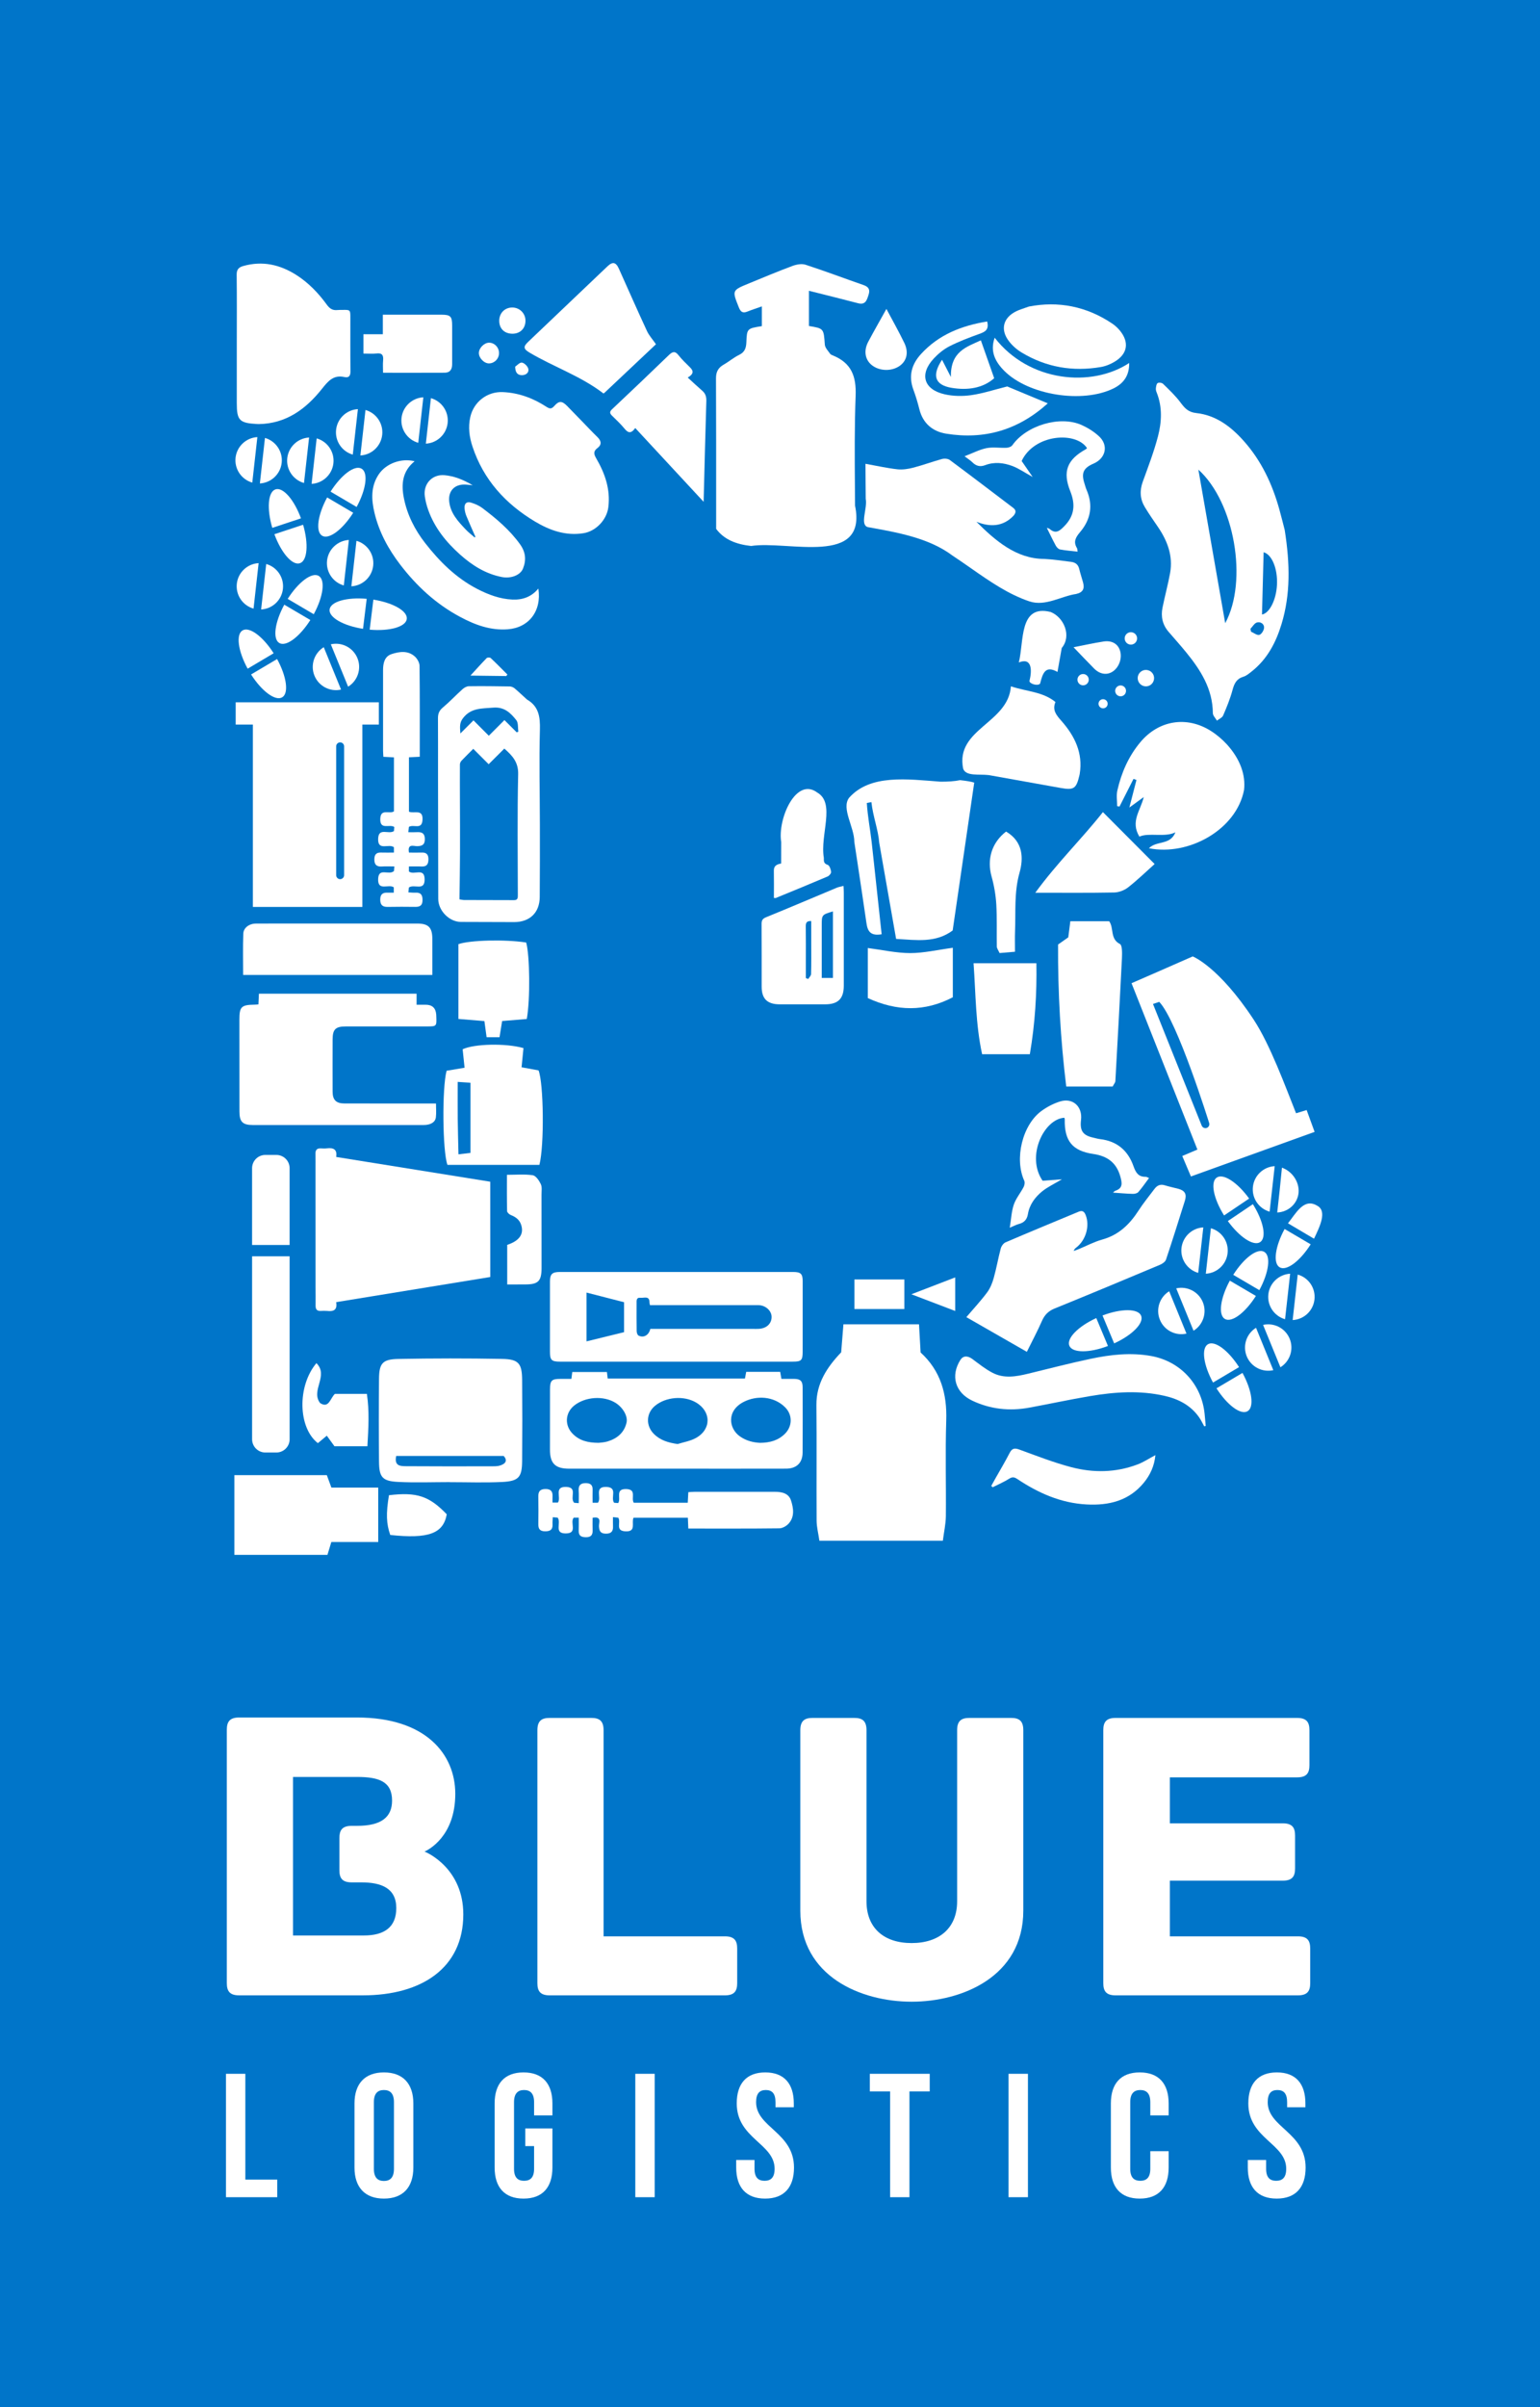 <?xml version="1.0" encoding="UTF-8" standalone="no"?>
<!-- Generator: Adobe Illustrator 16.0.3, SVG Export Plug-In . SVG Version: 6.00 Build 0)  -->

<svg
   version="1.1"
   id="Layer_1"
   x="0px"
   y="0px"
   width="160px"
   height="250px"
   viewBox="0 0 160 250"
   enable-background="new 0 0 160 250"
   xml:space="preserve"
   sodipodi:docname="logo.svgz"
   xmlns:inkscape="http://www.inkscape.org/namespaces/inkscape"
   xmlns:sodipodi="http://sodipodi.sourceforge.net/DTD/sodipodi-0.dtd"
   xmlns="http://www.w3.org/2000/svg"
   xmlns:svg="http://www.w3.org/2000/svg"><defs
   id="defs341" /><sodipodi:namedview
   id="namedview339"
   pagecolor="#ffffff"
   bordercolor="#000000"
   borderopacity="0.25"
   inkscape:showpageshadow="2"
   inkscape:pageopacity="0.0"
   inkscape:pagecheckerboard="0"
   inkscape:deskcolor="#d1d1d1" />
<rect
   y="-0.179"
   fill="#0075C9"
   width="160.053"
   height="250.179"
   id="rect2" />
<g
   id="g34">
	<g
   id="g12">
		<path
   fill="#FFFFFF"
   d="M48.135,198.826c0,5.562-4.334,8.405-10.423,8.405H24.837c-1.005,0-1.271-0.481-1.271-1.266v-26.318    c0-0.788,0.265-1.272,1.271-1.272h12.261c7.139,0,10.204,3.812,10.204,7.926c0,4.421-2.802,5.824-3.196,5.999    C44.456,192.433,48.135,194.096,48.135,198.826z M41.172,198.17c0-2.059-1.534-2.672-3.634-2.672h-1.007    c-1.009,0-1.269-0.483-1.269-1.27v-3.331c0-0.783,0.26-1.27,1.269-1.27h0.567c2.54,0,3.636-0.917,3.636-2.625    c0-1.971-1.358-2.453-3.636-2.453h-6.656v16.465h7.358C39.945,201.015,41.172,200.138,41.172,198.17z"
   id="path4" />
		<path
   fill="#FFFFFF"
   d="M76.591,202.372v3.594c0,0.784-0.264,1.266-1.27,1.266H57.103c-1.006,0-1.27-0.481-1.27-1.266V179.69    c0-1.006,0.482-1.271,1.27-1.271h4.336c0.79,0,1.27,0.266,1.27,1.271v21.413h12.612C76.327,201.104,76.591,201.583,76.591,202.372    z"
   id="path6" />
		<path
   fill="#FFFFFF"
   d="M106.317,179.69v18.744c0,6.874-6.394,9.458-11.604,9.458c-5.213,0-11.563-2.584-11.563-9.458V179.69    c0-1.006,0.483-1.271,1.271-1.271h4.336c0.787,0,1.269,0.266,1.269,1.271v17.778c0,2.758,1.796,4.333,4.687,4.333    c2.89,0,4.729-1.575,4.729-4.333V179.69c0-1.006,0.482-1.271,1.27-1.271h4.337C105.838,178.419,106.317,178.685,106.317,179.69z"
   id="path8" />
		<path
   fill="#FFFFFF"
   d="M136.125,202.372v3.594c0,0.784-0.262,1.266-1.27,1.266h-18.957c-1.006,0-1.269-0.481-1.269-1.266V179.69    c0-0.79,0.263-1.271,1.269-1.271h18.875c1.007,0,1.271,0.481,1.271,1.271v3.633c0,0.791-0.264,1.268-1.271,1.268h-13.227v4.775    h11.738c1.008,0,1.269,0.482,1.269,1.271v3.413c0,0.789-0.261,1.27-1.269,1.27h-11.738v5.783h13.309    C135.863,201.104,136.125,201.583,136.125,202.372z"
   id="path10" />
	</g>
	<g
   id="g32">
		<path
   fill="#FFFFFF"
   d="M23.477,215.38h2.013v10.984h3.315v1.831h-5.328V215.38z"
   id="path14" />
		<path
   fill="#FFFFFF"
   d="M36.831,218.455c0-2.048,1.08-3.221,3.055-3.221c1.979,0,3.059,1.173,3.059,3.221v6.662    c0,2.051-1.08,3.223-3.059,3.223c-1.976,0-3.055-1.172-3.055-3.223V218.455z M38.844,225.245c0,0.918,0.403,1.264,1.042,1.264    c0.642,0,1.044-0.346,1.044-1.264v-6.92c0-0.913-0.403-1.26-1.044-1.26c-0.638,0-1.042,0.347-1.042,1.26V225.245z"
   id="path16" />
		<path
   fill="#FFFFFF"
   d="M54.575,221.052h2.819v4.065c0,2.051-1.024,3.223-3.003,3.223c-1.976,0-3-1.172-3-3.223v-6.662    c0-2.048,1.024-3.221,3-3.221c1.979,0,3.003,1.173,3.003,3.221v1.245H55.49v-1.375c0-0.913-0.401-1.26-1.043-1.26    c-0.638,0-1.041,0.347-1.041,1.26v6.92c0,0.918,0.402,1.246,1.041,1.246c0.642,0,1.043-0.328,1.043-1.246v-2.36h-0.915V221.052z"
   id="path18" />
		<path
   fill="#FFFFFF"
   d="M66.006,215.38h2.013v12.815h-2.013V215.38z"
   id="path20" />
		<path
   fill="#FFFFFF"
   d="M79.507,215.234c1.96,0,2.966,1.173,2.966,3.221v0.401h-1.902v-0.531c0-0.913-0.369-1.26-1.007-1.26    c-0.642,0-1.008,0.347-1.008,1.26c0,2.638,3.937,3.132,3.937,6.792c0,2.051-1.025,3.223-3.003,3.223    c-1.978,0-3.002-1.172-3.002-3.223v-0.785h1.904v0.913c0,0.918,0.403,1.246,1.044,1.246c0.642,0,1.043-0.328,1.043-1.246    c0-2.635-3.935-3.13-3.935-6.79C76.543,216.407,77.547,215.234,79.507,215.234z"
   id="path22" />
		<path
   fill="#FFFFFF"
   d="M90.369,215.38h6.227v1.829h-2.107v10.986h-2.011v-10.986h-2.108V215.38z"
   id="path24" />
		<path
   fill="#FFFFFF"
   d="M104.784,215.38h2.014v12.815h-2.014V215.38z"
   id="path26" />
		<path
   fill="#FFFFFF"
   d="M121.418,223.415v1.702c0,2.051-1.025,3.223-3.004,3.223c-1.976,0-2.999-1.172-2.999-3.223v-6.662    c0-2.048,1.023-3.221,2.999-3.221c1.979,0,3.004,1.173,3.004,3.221v1.245h-1.906v-1.375c0-0.913-0.401-1.26-1.041-1.26    c-0.639,0-1.044,0.347-1.044,1.26v6.92c0,0.918,0.405,1.246,1.044,1.246c0.64,0,1.041-0.328,1.041-1.246v-1.83H121.418z"
   id="path28" />
		<path
   fill="#FFFFFF"
   d="M132.662,215.234c1.963,0,2.964,1.173,2.964,3.221v0.401h-1.899v-0.531c0-0.913-0.368-1.26-1.009-1.26    s-1.008,0.347-1.008,1.26c0,2.638,3.938,3.132,3.938,6.792c0,2.051-1.023,3.223-3.005,3.223c-1.977,0-3.002-1.172-3.002-3.223    v-0.785h1.904v0.913c0,0.918,0.403,1.246,1.044,1.246c0.639,0,1.044-0.328,1.044-1.246c0-2.635-3.937-3.13-3.937-6.79    C129.697,216.407,130.703,215.234,132.662,215.234z"
   id="path30" />
	</g>
</g>
<g
   id="g336">
	<path
   fill-rule="evenodd"
   clip-rule="evenodd"
   fill="#FFFFFF"
   d="M133.477,55.047c0.557,3.543,0.605,6.682-0.331,9.77   c-0.584,1.92-1.491,3.653-3.109,4.925c-0.264,0.207-0.541,0.446-0.852,0.54c-0.708,0.212-0.946,0.695-1.126,1.362   c-0.245,0.914-0.606,1.8-0.982,2.67c-0.099,0.227-0.424,0.355-0.643,0.531c-0.147-0.261-0.422-0.52-0.424-0.782   c-0.017-2.515-1.272-4.476-2.78-6.323c-0.588-0.725-1.22-1.417-1.82-2.123c-0.628-0.729-0.817-1.581-0.631-2.503   c0.242-1.202,0.568-2.388,0.789-3.595c0.319-1.775-0.27-3.337-1.258-4.785c-0.468-0.682-0.938-1.36-1.365-2.066   c-0.499-0.829-0.555-1.697-0.219-2.628c0.563-1.553,1.157-3.103,1.576-4.695c0.394-1.501,0.478-3.054-0.12-4.562   c-0.057-0.136-0.105-0.292-0.092-0.434c0.022-0.199,0.051-0.472,0.181-0.56c0.118-0.085,0.444-0.043,0.56,0.07   c0.636,0.62,1.287,1.232,1.812,1.937c0.443,0.588,0.796,1.013,1.653,1.104c2.035,0.221,3.594,1.402,4.929,2.903   c1.83,2.053,2.959,4.468,3.692,7.095C133.151,53.733,133.354,54.578,133.477,55.047z M124.506,48.774   c0.936,5.365,1.857,10.613,2.788,15.95C129.679,60.324,128.26,52.16,124.506,48.774z M131.117,63.824   c0.778-0.137,1.473-1.513,1.554-3.066c0.09-1.675-0.519-3.171-1.386-3.404C131.23,59.512,131.176,61.666,131.117,63.824z    M129.918,65.302c0.019,0.1,0.038,0.199,0.055,0.299c0.295,0.128,0.623,0.4,0.861,0.338c0.223-0.057,0.481-0.466,0.496-0.733   c0.026-0.426-0.383-0.659-0.74-0.557C130.324,64.724,130.14,65.077,129.918,65.302z"
   id="path36" />
	<g
   id="g42">
		<path
   fill-rule="evenodd"
   clip-rule="evenodd"
   fill="#FFFFFF"
   d="M26.85,104.315c0.017-0.381,0.034-0.715,0.051-1.113    c5.451,0,10.892,0,16.381,0c0,0.374,0,0.724,0,1.146c0.338,0,0.629,0,0.919,0c0.693-0.005,1.066,0.33,1.119,1.01    c0.004,0.066,0.009,0.129,0.009,0.19c0.04,1.045,0.04,1.054-0.985,1.054c-2.805,0.002-5.609,0-8.41,0.002    c-1.068,0-1.372,0.289-1.377,1.348c-0.009,1.809-0.004,3.614,0,5.421c0,0.865,0.363,1.23,1.237,1.23    c2.915,0.006,5.827,0.006,8.739,0.006c0.232,0,0.462,0,0.764,0c0,0.521,0.043,0.979-0.012,1.433    c-0.063,0.517-0.549,0.797-1.272,0.8c-3.465,0-6.932,0-10.398,0.002c-2.444,0-4.888,0-7.333-0.002    c-1.077,0-1.404-0.33-1.404-1.408c-0.002-3.168-0.002-6.336-0.006-9.506c-0.002-1.371,0.188-1.567,1.58-1.587    C26.558,104.342,26.662,104.33,26.85,104.315z"
   id="path38" />
		<path
   fill-rule="evenodd"
   clip-rule="evenodd"
   fill="#FFFFFF"
   d="M44.918,101.258c-6.585,0-13.097,0-19.658,0    c0-1.451-0.034-2.87,0.017-4.287c0.021-0.619,0.617-1.047,1.304-1.05c1.489-0.011,2.974-0.006,4.462-0.006    c4.101,0,8.202,0,12.304,0.003c1.16,0,1.564,0.403,1.57,1.569C44.92,98.737,44.918,99.983,44.918,101.258z"
   id="path40" />
	</g>
	<path
   fill-rule="evenodd"
   clip-rule="evenodd"
   fill="#FFFFFF"
   d="M65.821,157.628c-0.244,0.513,0.335,1.483-0.858,1.412   c-1.073-0.064-0.422-0.918-0.726-1.416c-0.111-0.01-0.289-0.033-0.552-0.061c0,0.34-0.013,0.634,0.003,0.923   c0.027,0.514-0.143,0.793-0.721,0.796c-0.572,0-0.718-0.263-0.737-0.781c-0.013-0.36,0.316-1.052-0.662-0.87   c0,0.441-0.015,0.881,0.003,1.32c0.017,0.485-0.199,0.701-0.679,0.701c-0.47,0-0.789-0.128-0.766-0.684   c0.018-0.44,0.003-0.883,0.003-1.349c-0.241,0-0.417,0-0.52,0c-0.438,0.522,0.459,1.625-0.817,1.638   c-1.274,0.014-0.454-1.076-0.849-1.638c-0.093-0.008-0.269-0.023-0.511-0.045c-0.01,0.276-0.041,0.504-0.025,0.729   c0.031,0.563-0.245,0.741-0.778,0.735c-0.533-0.004-0.708-0.248-0.698-0.747c0.014-0.956,0.014-1.913-0.002-2.87   c-0.009-0.527,0.185-0.772,0.746-0.777c0.573-0.002,0.757,0.268,0.732,0.781c-0.01,0.192-0.003,0.386-0.003,0.63   c0.219,0,0.409,0,0.56,0c0.375-0.536-0.447-1.678,0.869-1.627c1.223,0.049,0.331,1.107,0.816,1.645   c0.049,0.004,0.225,0.017,0.48,0.039c0-0.469,0.022-0.891-0.006-1.305c-0.037-0.554,0.208-0.779,0.747-0.775   c0.468,0.008,0.715,0.19,0.699,0.686c-0.013,0.441-0.001,0.885-0.001,1.351c0.252,0,0.431,0,0.556,0   c0.412-0.539-0.438-1.696,0.891-1.64c1.197,0.053,0.398,1.084,0.784,1.642c0.093,0.009,0.27,0.022,0.426,0.033   c0.338-0.485-0.362-1.499,0.853-1.454c1.098,0.04,0.462,0.938,0.768,1.421c1.833,0,3.693,0,5.608,0   c0.02-0.348,0.038-0.699,0.06-1.1c0.227-0.011,0.431-0.035,0.638-0.035c2.786,0,5.573,0,8.357,0   c0.723-0.003,1.434,0.154,1.672,0.894c0.26,0.801,0.397,1.693-0.243,2.406c-0.235,0.259-0.649,0.491-0.981,0.493   c-3.124,0.037-6.25,0.022-9.443,0.022c-0.016-0.379-0.029-0.726-0.048-1.124C69.572,157.628,67.695,157.628,65.821,157.628z"
   id="path44" />
	<g
   id="g52">
		<path
   fill-rule="evenodd"
   clip-rule="evenodd"
   fill="#FFFFFF"
   d="M60.48,43.766c0.531,0.548,1.057,1.108,1.604,1.641    c0.406,0.398,0.438,0.793-0.01,1.127c-0.459,0.341-0.372,0.65-0.128,1.07c0.912,1.569,1.49,3.225,1.257,5.083    c-0.164,1.303-1.297,2.496-2.598,2.694c-1.843,0.289-3.491-0.298-5.027-1.218c-3.061-1.834-5.351-4.342-6.488-7.784    c-0.33-0.994-0.466-2.013-0.23-3.065c0.359-1.582,1.76-2.666,3.387-2.592c1.655,0.074,3.15,0.633,4.52,1.525    c0.371,0.241,0.549,0.227,0.834-0.097c0.478-0.546,0.794-0.52,1.322,0.014C59.445,42.695,59.961,43.23,60.48,43.766z"
   id="path46" />
		<path
   fill-rule="evenodd"
   clip-rule="evenodd"
   fill="#FFFFFF"
   d="M43.075,47.905c-1.278,1.041-1.402,2.378-1.113,3.829    c0.344,1.74,1.139,3.293,2.211,4.669c1.496,1.919,3.206,3.619,5.405,4.76c1.161,0.596,2.351,1.05,3.671,1.107    c1.081,0.042,1.986-0.298,2.684-1.144c0.362,2.341-0.994,4.063-3.164,4.229c-1.795,0.142-3.417-0.455-4.972-1.29    c-2.494-1.333-4.512-3.196-6.225-5.435c-1.24-1.622-2.188-3.375-2.663-5.362c-0.333-1.389-0.401-2.776,0.463-4.036    C40.136,48.124,41.704,47.555,43.075,47.905z"
   id="path48" />
		<path
   fill-rule="evenodd"
   clip-rule="evenodd"
   fill="#FFFFFF"
   d="M49.388,55.737c-0.312-0.713-0.635-1.423-0.933-2.146    c-0.102-0.25-0.168-0.527-0.19-0.797c-0.039-0.505,0.225-0.741,0.7-0.587c0.4,0.127,0.809,0.301,1.137,0.548    c1.459,1.102,2.854,2.271,3.934,3.78c0.578,0.809,0.655,1.621,0.304,2.51c-0.272,0.687-1.241,1.066-2.189,0.886    c-1.7-0.328-3.106-1.219-4.366-2.349c-1.437-1.285-2.634-2.768-3.292-4.612c-0.163-0.455-0.286-0.935-0.355-1.412    c-0.184-1.273,0.736-2.323,2.05-2.205c1.009,0.094,1.904,0.446,2.925,1.042c-0.42-0.037-0.649-0.071-0.875-0.071    c-1.034-0.005-1.661,0.683-1.572,1.711c0.112,1.257,0.924,2.115,1.728,2.964c0.281,0.301,0.617,0.553,0.929,0.825    C49.342,55.796,49.365,55.768,49.388,55.737z"
   id="path50" />
	</g>
	<g
   id="g58">
		<path
   fill-rule="evenodd"
   clip-rule="evenodd"
   fill="#FFFFFF"
   d="M125.113,148.132c-0.181-0.325-0.336-0.665-0.552-0.964    c-0.871-1.226-2.119-1.866-3.541-2.193c-2.589-0.594-5.185-0.417-7.771,0.021c-2.107,0.357-4.191,0.807-6.293,1.196    c-2.059,0.381-4.06,0.173-5.956-0.731c-1.76-0.842-2.256-2.569-1.229-4.21c0.289-0.464,0.752-0.477,1.257-0.106    c0.674,0.501,1.341,1.038,2.079,1.423c1.2,0.632,2.475,0.4,3.725,0.097c2.157-0.52,4.308-1.088,6.483-1.543    c2.077-0.44,4.182-0.675,6.307-0.287c2.998,0.548,5.194,2.905,5.525,5.938c0.05,0.443,0.081,0.883,0.121,1.324    C125.218,148.108,125.166,148.116,125.113,148.132z"
   id="path54" />
		<path
   fill-rule="evenodd"
   clip-rule="evenodd"
   fill="#FFFFFF"
   d="M102.989,154.322c0.15-0.266,0.298-0.539,0.449-0.809    c0.49-0.863,0.997-1.719,1.454-2.604c0.242-0.479,0.497-0.55,1.008-0.364c1.788,0.654,3.57,1.349,5.409,1.835    c2.293,0.599,4.621,0.567,6.875-0.287c0.62-0.232,1.182-0.611,1.858-0.967c-0.104,1.108-0.538,2.048-1.184,2.843    c-1.543,1.893-3.639,2.406-5.978,2.278c-2.671-0.144-5.002-1.185-7.183-2.638c-0.31-0.203-0.505-0.245-0.836-0.04    c-0.547,0.344-1.146,0.601-1.728,0.894C103.088,154.418,103.036,154.37,102.989,154.322z"
   id="path56" />
	</g>
	<g
   id="g64">
		<path
   fill-rule="evenodd"
   clip-rule="evenodd"
   fill="#FFFFFF"
   d="M100.4,136.795c0.783-0.918,1.521-1.712,2.163-2.575    c0.325-0.44,0.543-0.988,0.689-1.522c0.279-0.998,0.455-2.026,0.722-3.032c0.067-0.246,0.28-0.548,0.5-0.64    c2.523-1.083,5.061-2.126,7.591-3.182c0.379-0.159,0.58-0.031,0.73,0.344c0.447,1.114,0.034,2.599-0.969,3.374    c-0.107,0.083-0.215,0.168-0.272,0.359c0.165-0.06,0.331-0.111,0.495-0.18c0.826-0.34,1.626-0.772,2.479-1.008    c1.704-0.472,2.837-1.575,3.761-3.006c0.502-0.784,1.1-1.504,1.66-2.254c0.266-0.354,0.595-0.513,1.052-0.375    c0.466,0.143,0.945,0.244,1.419,0.367c0.685,0.182,0.897,0.554,0.687,1.232c-0.644,2.042-1.282,4.088-1.962,6.119    c-0.076,0.229-0.378,0.437-0.626,0.541c-3.645,1.532-7.294,3.057-10.956,4.544c-0.644,0.261-1.028,0.654-1.304,1.277    c-0.468,1.067-1.02,2.097-1.574,3.22C104.592,139.191,102.524,138.007,100.4,136.795z"
   id="path60" />
		<path
   fill-rule="evenodd"
   clip-rule="evenodd"
   fill="#FFFFFF"
   d="M119.381,122.346c-0.392,0.522-0.728,1.018-1.114,1.459    c-0.115,0.133-0.383,0.193-0.574,0.187c-0.692-0.019-1.381-0.083-2.053-0.129c0.043-0.033,0.13-0.153,0.242-0.193    c0.801-0.271,0.699-0.806,0.521-1.46c-0.401-1.459-1.351-2.147-2.815-2.362c-2.184-0.319-3.008-1.368-2.965-3.579    c0-0.061-0.025-0.12-0.034-0.183c-2.103,0.108-4.025,3.993-2.266,6.543c0.607-0.045,1.221-0.093,2.006-0.15    c-0.804,0.48-1.482,0.792-2.048,1.249c-0.748,0.607-1.327,1.391-1.487,2.375c-0.099,0.585-0.413,0.881-0.952,1.022    c-0.24,0.063-0.467,0.187-0.932,0.381c0.15-0.912,0.179-1.693,0.42-2.396c0.221-0.646,0.691-1.203,1.014-1.818    c0.098-0.187,0.155-0.485,0.073-0.661c-1.042-2.274-0.203-5.813,1.806-7.265c0.568-0.412,1.228-0.756,1.899-0.966    c1.329-0.424,2.36,0.516,2.192,1.91c-0.139,1.138,0.198,1.615,1.307,1.851c0.23,0.052,0.453,0.121,0.684,0.147    c1.736,0.203,2.88,1.174,3.451,2.785c0.235,0.667,0.499,1.143,1.278,1.125C119.129,122.219,119.224,122.285,119.381,122.346z"
   id="path62" />
	</g>
	<g
   id="g70">
		<path
   fill-rule="evenodd"
   clip-rule="evenodd"
   fill="#FFFFFF"
   d="M89.92,48.169c1.187,0.212,2.242,0.451,3.312,0.571    c0.543,0.059,1.127-0.032,1.662-0.171c1.003-0.26,1.98-0.626,2.98-0.899c0.25-0.069,0.617-0.038,0.811,0.107    c2.201,1.634,4.381,3.301,6.568,4.957c0.331,0.247,0.318,0.485,0.073,0.801c-1.128,1.206-2.504,1.206-3.881,0.653    c1.929,1.93,4.137,3.86,7.045,3.86c0.928,0.044,1.853,0.196,2.781,0.303c0.439,0.055,0.739,0.259,0.853,0.724    c0.112,0.475,0.269,0.937,0.398,1.406c0.187,0.683-0.027,1.054-0.723,1.21c-1.532,0.217-3.189,1.32-4.843,0.767    c-2.168-0.724-4.107-2.065-6.047-3.422c-0.646-0.45-1.29-0.899-1.945-1.332c-2.482-1.863-5.791-2.413-8.822-2.964    c-0.827-0.278,0-1.929-0.197-2.938c-0.005-0.601-0.008-1.206-0.014-1.808C89.927,49.387,89.923,48.779,89.92,48.169z"
   id="path66" />
		<path
   fill-rule="evenodd"
   clip-rule="evenodd"
   fill="#FFFFFF"
   d="M111.958,57.294c-0.646-0.076-1.242-0.116-1.82-0.229    c-0.176-0.034-0.36-0.232-0.452-0.406c-0.329-0.605-0.623-1.233-0.924-1.834c0.051,0.02,0.198,0.034,0.291,0.111    c0.638,0.557,1.049,0.199,1.522-0.287c1.062-1.078,1.175-2.249,0.626-3.62c-0.824-2.049-0.336-3.292,1.6-4.365    c0.052-0.029,0.093-0.079,0.137-0.123c-1.149-1.762-5.474-1.467-6.793,1.337c0.348,0.506,0.696,1.011,1.144,1.659    c-0.824-0.453-1.435-0.884-2.11-1.139c-0.9-0.338-1.872-0.448-2.806-0.093c-0.555,0.213-0.964,0.091-1.36-0.303    c-0.179-0.177-0.396-0.31-0.799-0.616c0.861-0.329,1.552-0.696,2.283-0.844c0.667-0.133,1.386-0.005,2.081-0.038    c0.208-0.008,0.497-0.11,0.606-0.27c1.44-2.045,4.922-3.102,7.186-2.097c0.639,0.288,1.269,0.678,1.789,1.153    c1.037,0.936,0.742,2.3-0.544,2.859c-1.057,0.451-1.295,0.981-0.944,2.061c0.072,0.221,0.126,0.452,0.219,0.664    c0.698,1.604,0.435,3.079-0.67,4.383c-0.456,0.54-0.732,1.004-0.327,1.671C111.941,57.01,111.933,57.131,111.958,57.294z"
   id="path68" />
	</g>
	<g
   id="g76">
		<path
   fill-rule="evenodd"
   clip-rule="evenodd"
   fill="#FFFFFF"
   d="M105.464,80.988c-0.909-0.162-1.82-0.327-2.732-0.489    c-1.011-0.122-2.389,0.154-2.665-0.672c-0.828-4.136,4.686-4.689,4.962-8.546c1.654,0.55,3.309,0.55,4.629,1.629    c-0.357,0.851,0.104,1.375,0.628,1.97c1.373,1.558,2.247,3.327,1.892,5.498c-0.01,0.048-0.019,0.099-0.031,0.148    c-0.325,1.385-0.576,1.556-1.952,1.309C108.617,81.55,107.043,81.271,105.464,80.988z"
   id="path72" />
		<path
   fill-rule="evenodd"
   clip-rule="evenodd"
   fill="#FFFFFF"
   d="M109.868,69.784c-1.258-0.709-1.531,0.117-1.808,1.221    c-0.273,0.276-1.104,0-1.104-0.274c0.276-1.103,0.276-2.482-1.104-1.932c0.555-2.205,0-6.065,3.309-5.239    c1.38,0.553,2.204,2.483,1.149,3.74C110.167,68.115,110.02,68.939,109.868,69.784z"
   id="path74" />
	</g>
	<g
   id="g82">
		<path
   fill-rule="evenodd"
   clip-rule="evenodd"
   fill="#FFFFFF"
   d="M24.602,35.67c0-2.381,0.017-4.763-0.012-7.144    c-0.007-0.531,0.208-0.764,0.678-0.897c1.992-0.564,3.808-0.156,5.52,0.93c1.271,0.813,2.292,1.88,3.167,3.084    c0.299,0.412,0.601,0.61,1.091,0.558c0.166-0.016,0.334-0.01,0.5-0.013c0.853-0.017,0.854-0.017,0.854,0.814    c0.002,1.851-0.012,3.702,0.011,5.552c0.007,0.479-0.166,0.709-0.621,0.606c-1.157-0.26-1.715,0.439-2.354,1.241    c-1.667,2.092-3.711,3.597-6.543,3.642c-0.063,0-0.126,0-0.192-0.006c-1.831-0.1-2.1-0.379-2.1-2.177    C24.602,39.798,24.602,37.734,24.602,35.67z"
   id="path78" />
		<path
   fill-rule="evenodd"
   clip-rule="evenodd"
   fill="#FFFFFF"
   d="M39.797,38.713c0-0.482-0.032-0.886,0.007-1.28    c0.051-0.542-0.105-0.795-0.698-0.721c-0.414,0.051-0.838,0.008-1.347,0.008c0-0.378,0-0.686,0-0.997c0-0.315,0-0.626,0-1.008    c0.376,0,0.69,0,1.001,0c0.316,0,0.631,0,1.015,0c0-0.687,0-1.313,0-2.032c0.443,0,0.817,0,1.191,0c1.637,0,3.273,0,4.91,0    c0.928,0.003,1.1,0.179,1.1,1.127c0,1.34-0.003,2.68,0,4.016c0.001,0.526-0.211,0.878-0.771,0.883    C44.105,38.72,42.001,38.713,39.797,38.713z"
   id="path80" />
	</g>
	<g
   id="g88">
		<path
   fill-rule="evenodd"
   clip-rule="evenodd"
   fill="#FFFFFF"
   d="M50.938,132.626c-5.334,0.87-10.653,1.738-16.01,2.611    c0.143,0.854-0.313,0.985-0.953,0.914c-0.215-0.019-0.436-0.011-0.653,0c-0.394,0.02-0.54-0.175-0.533-0.556    c0.011-0.651-0.004-1.302-0.004-1.957c0-4.046,0-8.09-0.004-12.14c0-0.562,0.006-1.123-0.004-1.688    c-0.008-0.38,0.163-0.563,0.547-0.542c0.218,0.012,0.438,0.022,0.653-0.005c0.658-0.078,1.076,0.101,0.951,0.895    c5.346,0.858,10.652,1.71,16.007,2.571C50.935,126.007,50.938,129.28,50.938,132.626z"
   id="path84" />
		<path
   fill-rule="evenodd"
   clip-rule="evenodd"
   fill="#FFFFFF"
   d="M52.698,133.403c0-1.44,0-2.783-0.001-4.115    c1.267-0.417,1.752-1.118,1.454-2.064c-0.172-0.548-0.57-0.832-1.081-1.036c-0.162-0.063-0.38-0.262-0.385-0.404    c-0.03-1.235-0.018-2.474-0.018-3.771c0.924,0,1.817-0.083,2.676,0.042c0.33,0.048,0.667,0.551,0.843,0.921    c0.147,0.306,0.074,0.727,0.074,1.091c0.005,2.543,0.006,5.089,0.005,7.632c-0.002,1.359-0.345,1.696-1.689,1.698    C53.973,133.397,53.366,133.397,52.698,133.403z"
   id="path86" />
	</g>
	<g
   id="g94">
		<path
   fill-rule="evenodd"
   clip-rule="evenodd"
   fill="#FFFFFF"
   d="M79.152,33.871c0-0.673,0-1.306,0-2.049    c-0.52,0.185-1.012,0.341-1.486,0.532c-0.475,0.192-0.704,0.074-0.901-0.42c-0.707-1.775-0.729-1.772,1.032-2.495    c1.5-0.617,2.996-1.246,4.516-1.812c0.424-0.159,0.97-0.264,1.375-0.134c2.021,0.656,4.007,1.412,6.015,2.107    c0.536,0.184,0.72,0.465,0.537,1.018c-0.182,0.555-0.313,1.082-1.107,0.871c-1.671-0.439-3.345-0.851-5.086-1.289    c0,1.296,0,2.482,0,3.657c1.553,0.258,1.526,0.261,1.649,1.933c0.023,0.333,0.344,0.653,0.556,0.958    c0.067,0.095,0.223,0.139,0.343,0.193c1.862,0.786,2.379,2.14,2.302,4.161c-0.12,3.168-0.099,6.339-0.074,9.512    c0.003,0.637,0.009,1.269,0.013,1.906c1.308,6.355-6.964,3.598-10.8,4.183c-0.751-0.082-1.452-0.244-2.067-0.525    c-0.615-0.283-1.146-0.686-1.564-1.251c0-0.869,0-1.738,0-2.603c0-4.34,0.005-8.684-0.016-13.024    c-0.002-0.679,0.224-1.101,0.792-1.427c0.554-0.315,1.048-0.744,1.617-1.02c0.578-0.278,0.719-0.71,0.745-1.28    C77.603,34.118,77.61,34.118,79.152,33.871z"
   id="path90" />
		<path
   fill-rule="evenodd"
   clip-rule="evenodd"
   fill="#FFFFFF"
   d="M92.095,32.085c0.629,1.182,1.28,2.333,1.855,3.521    c0.474,0.974,0.267,1.841-0.444,2.37c-0.86,0.627-2.179,0.584-2.979-0.096c-0.662-0.567-0.804-1.476-0.315-2.396    C90.81,34.359,91.445,33.258,92.095,32.085z"
   id="path92" />
	</g>
	<g
   id="g106">
		<path
   fill-rule="evenodd"
   clip-rule="evenodd"
   fill="#FFFFFF"
   d="M68.153,35.753c-1.794,1.693-3.582,3.381-5.372,5.064    c-0.029,0.029-0.075,0.034-0.091,0.042c-2.357-1.809-5.176-2.752-7.688-4.247c-0.612-0.366-0.653-0.607-0.145-1.092    c2.749-2.618,5.498-5.234,8.247-7.851c0.543-0.52,0.884-0.452,1.195,0.237c0.972,2.164,1.925,4.332,2.923,6.484    C67.442,34.856,67.809,35.256,68.153,35.753z"
   id="path96" />
		<path
   fill-rule="evenodd"
   clip-rule="evenodd"
   fill="#FFFFFF"
   d="M73.104,52.117c-2.438-2.628-4.751-5.121-7.104-7.662    c-0.472,0.65-0.775,0.48-1.125,0.052c-0.385-0.472-0.839-0.891-1.277-1.323c-0.236-0.233-0.303-0.399-0.014-0.674    c1.979-1.865,3.947-3.736,5.902-5.627c0.381-0.369,0.644-0.459,1.012,0.012c0.351,0.448,0.77,0.842,1.178,1.246    c0.35,0.343,0.466,0.661-0.222,1.072c0.542,0.497,1.017,0.942,1.51,1.371c0.335,0.29,0.434,0.622,0.422,1.065    C73.281,45.066,73.198,48.486,73.104,52.117z"
   id="path98" />
		<path
   fill-rule="evenodd"
   clip-rule="evenodd"
   fill="#FFFFFF"
   d="M53.187,34.658c-0.823-0.025-1.339-0.571-1.318-1.391    c0.022-0.791,0.622-1.356,1.403-1.329c0.764,0.028,1.343,0.648,1.323,1.411C54.572,34.155,54.003,34.683,53.187,34.658z"
   id="path100" />
		<path
   fill-rule="evenodd"
   clip-rule="evenodd"
   fill="#FFFFFF"
   d="M50.813,35.591c0.556-0.002,1.034,0.488,1.034,1.073    c0,0.583-0.459,1.064-1.029,1.078c-0.502,0.017-1.063-0.547-1.065-1.071C49.749,36.153,50.299,35.594,50.813,35.591z"
   id="path102" />
		<path
   fill-rule="evenodd"
   clip-rule="evenodd"
   fill="#FFFFFF"
   d="M53.524,38.082c0.179-0.118,0.471-0.458,0.706-0.421    c0.262,0.04,0.613,0.397,0.665,0.667c0.073,0.394-0.278,0.646-0.69,0.636C53.799,38.953,53.534,38.734,53.524,38.082z"
   id="path104" />
	</g>
	<g
   id="g112">
		<path
   fill-rule="evenodd"
   clip-rule="evenodd"
   fill="#FFFFFF"
   d="M70.242,141.417c-4.018,0-8.036,0-12.053,0    c-0.884,0-1.05-0.161-1.051-1.029c-0.002-2.423-0.002-4.847,0-7.27c0.001-0.795,0.226-1.015,1.029-1.015    c8.078-0.001,16.155-0.001,24.234,0c0.796,0,0.995,0.192,0.995,0.961c0.004,2.445,0.001,4.888-0.003,7.332    c-0.002,0.889-0.136,1.021-1.037,1.021C78.317,141.417,74.278,141.417,70.242,141.417z M67.566,138.015c0.252,0,0.482,0,0.713,0    c3.336,0,6.673,0,10.007,0c0.169,0,0.34,0.007,0.509-0.003c0.808-0.026,1.354-0.507,1.371-1.208    c0.019-0.663-0.625-1.256-1.392-1.256c-3.525-0.003-7.053,0-10.58,0c-0.226,0-0.45,0-0.666,0    c-0.025-0.146-0.048-0.205-0.047-0.267c0.003-0.737-0.549-0.461-0.92-0.497c-0.471-0.051-0.422,0.293-0.422,0.592    c0,0.958-0.012,1.914,0.008,2.868c0.002,0.162,0.079,0.408,0.196,0.466C66.867,138.975,67.409,138.681,67.566,138.015z     M60.939,139.31c1.336-0.327,2.599-0.636,3.899-0.954c0-1.02,0-2.069,0-3.111c-1.297-0.333-2.563-0.66-3.899-1.001    C60.939,135.979,60.939,137.583,60.939,139.31z"
   id="path108" />
		<path
   fill-rule="evenodd"
   clip-rule="evenodd"
   fill="#FFFFFF"
   d="M59.366,143.207c0.034-0.262,0.059-0.469,0.091-0.715    c1.185,0,2.364,0,3.6,0c0.024,0.207,0.051,0.424,0.08,0.676c4.761,0,9.496,0,14.261,0c0.043-0.221,0.083-0.44,0.13-0.693    c1.168,0,2.329,0,3.53,0c0.037,0.221,0.077,0.441,0.127,0.732c0.455,0,0.893-0.007,1.335,0c0.643,0.009,0.871,0.227,0.871,0.885    c0.006,2.252,0.01,4.508-0.003,6.762c-0.005,1.072-0.631,1.677-1.728,1.677c-3.487,0.008-6.975,0.004-10.461,0.004    c-4.017,0-8.035,0-12.05,0c-1.461,0-2.011-0.54-2.011-1.988c0-2.079,0.002-4.167,0.005-6.249c0.003-0.921,0.171-1.09,1.067-1.09    C58.589,143.207,58.968,143.207,59.366,143.207z M62.192,149.848c0.19-0.028,0.581-0.035,0.94-0.146    c0.99-0.305,1.723-0.904,1.964-1.96c0.15-0.665-0.383-1.573-1.147-2.047c-1.239-0.77-3.147-0.641-4.295,0.284    c-0.956,0.775-1.01,2.084-0.138,2.945C60.208,149.616,61.062,149.842,62.192,149.848z M70.402,149.974    c0.637-0.201,1.325-0.309,1.899-0.628c1.63-0.9,1.604-2.768,0-3.695c-1.267-0.732-3.133-0.575-4.251,0.356    c-0.926,0.772-0.968,2.06-0.119,2.911C68.609,149.596,69.436,149.833,70.402,149.974z M78.964,149.849    c1.047-0.01,1.889-0.253,2.587-0.94c0.794-0.792,0.802-1.987,0.001-2.77c-1.183-1.159-2.95-1.213-4.253-0.559    c-1.839,0.918-1.594,2.775-0.43,3.595C77.551,149.656,78.278,149.813,78.964,149.849z"
   id="path110" />
	</g>
	<g
   id="g118">
		<path
   fill-rule="evenodd"
   clip-rule="evenodd"
   fill="#FFFFFF"
   d="M54.748,72.648c1.234,0.716,1.381,1.809,1.346,3.143    c-0.091,3.288-0.008,6.578-0.003,9.864c0.003,2.503,0.005,5.004-0.015,7.509c-0.012,1.62-1.033,2.602-2.659,2.602    c-1.845,0-3.69-0.006-5.535-0.017c-1.218-0.009-2.348-1.179-2.35-2.391c-0.003-4.24-0.016-8.482-0.023-12.722    c0-2.017,0.005-4.031-0.006-6.047c-0.003-0.454,0.125-0.787,0.494-1.096c0.715-0.601,1.358-1.289,2.053-1.913    c0.175-0.159,0.434-0.307,0.658-0.309c1.419-0.02,2.841-0.003,4.259,0.021c0.169,0.004,0.371,0.092,0.501,0.2    C53.907,71.865,54.32,72.262,54.748,72.648z M47.738,93.404c0.244,0.04,0.345,0.069,0.446,0.069    c1.741,0.008,3.477,0.006,5.216,0.013c0.413,0.003,0.4-0.249,0.4-0.553c-0.004-4.172-0.061-8.351,0.035-12.521    c0.029-1.26-0.6-1.933-1.438-2.665c-0.541,0.54-1.058,1.053-1.627,1.623c-0.549-0.547-1.064-1.064-1.598-1.598    c-0.442,0.443-0.84,0.826-1.218,1.228c-0.093,0.095-0.171,0.255-0.171,0.389c-0.01,1.249,0,2.498,0.001,3.747    c0.006,1.819,0.018,3.642,0.009,5.458C47.789,90.182,47.756,91.769,47.738,93.404z M53.686,76.061    c0.057-0.026,0.114-0.051,0.169-0.078c-0.064-0.402,0.007-0.913-0.213-1.191c-0.597-0.749-1.245-1.4-2.417-1.297    c-1.167,0.099-2.294,0.009-3.123,1.093c-0.373,0.483-0.319,0.908-0.27,1.587c0.536-0.533,0.933-0.932,1.363-1.359    c0.55,0.547,1.053,1.052,1.591,1.595c0.552-0.553,1.07-1.072,1.624-1.625C52.863,75.238,53.275,75.648,53.686,76.061z"
   id="path114" />
		<path
   fill-rule="evenodd"
   clip-rule="evenodd"
   fill="#FFFFFF"
   d="M52.599,70.212c-1.212-0.013-2.424-0.027-3.722-0.047    c0.577-0.628,1.117-1.234,1.686-1.817c0.072-0.074,0.341-0.079,0.418-0.005c0.593,0.555,1.161,1.138,1.737,1.713    C52.678,70.111,52.638,70.162,52.599,70.212z"
   id="path116" />
	</g>
	<g
   id="g124">
		<path
   fill-rule="evenodd"
   clip-rule="evenodd"
   fill="#FFFFFF"
   d="M87.638,92.008c0.014,0.304,0.028,0.49,0.028,0.681    c0.003,3.227,0.005,6.455,0,9.682c0,1.349-0.591,1.936-1.942,1.936c-1.571,0-3.143,0.002-4.715,0    c-1.291-0.002-1.874-0.571-1.875-1.837c-0.004-2.169,0.006-4.334-0.009-6.5c-0.002-0.361,0.083-0.55,0.452-0.701    c2.47-1.007,4.918-2.053,7.38-3.08C87.142,92.112,87.351,92.084,87.638,92.008z M86.541,94.655    c-1.166,0.35-1.166,0.35-1.166,1.471c0,1.595,0,3.188,0,4.783c0,0.221,0,0.446,0,0.655c0.448,0,0.798,0,1.166,0    C86.541,99.246,86.541,96.975,86.541,94.655z M84.283,95.658c-0.475-0.023-0.571,0.179-0.567,0.545    c0.018,1.187,0.008,2.369,0.008,3.557c0,0.607,0,1.215,0,1.819c0.083,0.031,0.166,0.062,0.249,0.097    c0.102-0.171,0.289-0.341,0.295-0.512c0.03-1.078,0.016-2.16,0.016-3.238C84.283,97.168,84.283,96.411,84.283,95.658z"
   id="path120" />
		<path
   fill-rule="evenodd"
   clip-rule="evenodd"
   fill="#FFFFFF"
   d="M80.406,93.258c0-0.97,0.013-1.903-0.005-2.837    c-0.008-0.503,0.301-0.653,0.758-0.739c0-0.744,0.006-1.483,0.006-2.22c-0.396-2.397,1.534-6.808,3.74-5.154    c1.929,1.101,0.273,4.409,0.689,6.79c0,0.315-0.04,0.584,0.399,0.724c0.187,0.057,0.325,0.463,0.356,0.727    c0.019,0.146-0.194,0.408-0.364,0.479c-1.79,0.764-3.592,1.499-5.39,2.237C80.56,93.282,80.514,93.265,80.406,93.258z"
   id="path122" />
	</g>
	<g
   id="g130">
		<path
   fill-rule="evenodd"
   clip-rule="evenodd"
   fill="#FFFFFF"
   d="M117.768,80.892c-0.485,0.957-0.971,1.916-1.455,2.873    c-0.081-0.011-0.161-0.026-0.244-0.038c0-0.547-0.1-1.116,0.021-1.637c0.417-1.837,1.161-3.538,2.378-4.997    c1.903-2.29,4.832-2.774,7.349-1.172c0.612,0.388,1.184,0.876,1.673,1.411c0.677,0.755,1.164,1.539,1.456,2.333    c0.293,0.792,0.393,1.593,0.306,2.374c-0.79,4.129-5.752,6.886-9.888,6.057c0.828-0.826,2.204-0.276,2.758-1.652    c-1.104,0.551-2.758,0-3.743,0.447c-0.479-0.792-0.45-1.464-0.26-2.12c0.193-0.652,0.546-1.288,0.71-1.989    c-0.523,0.377-0.871,0.633-1.493,1.086c0.295-1.146,0.515-2.003,0.737-2.86C117.967,80.971,117.867,80.931,117.768,80.892z"
   id="path126" />
		<path
   fill-rule="evenodd"
   clip-rule="evenodd"
   fill="#FFFFFF"
   d="M119.961,89.736c-0.864,0.773-1.771,1.65-2.754,2.424    c-0.39,0.305-0.955,0.52-1.445,0.532c-2.595,0.05-5.189,0.025-8.199,0.025c2.291-3.136,4.849-5.614,7.026-8.374    C116.377,86.138,118.084,87.852,119.961,89.736z"
   id="path128" />
	</g>
	<g
   id="g136">
		<path
   fill-rule="evenodd"
   clip-rule="evenodd"
   fill="#FFFFFF"
   d="M90.059,83.396c0.084,1.394,0.356,2.772,0.499,4.029    c0.088,0.802,0.175,1.598,0.262,2.399c0.261,2.399,0.52,4.8,0.779,7.207c-1.175,0.202-1.458-0.338-1.576-1.146    c-0.306-2.112-0.623-4.225-0.941-6.333c-0.107-0.701-0.216-1.406-0.321-2.107c0.003-1.555-1.376-3.482-0.546-4.587    c2.201-2.481,6.063-1.93,9.508-1.674c0.747,0.002,1.438-0.038,2.028-0.159c0.649,0.07,1.163,0.153,1.468,0.255    c-0.741,5.07-1.485,10.185-2.241,15.358c-1.778,1.317-3.752,0.992-5.876,0.875c-0.472-2.685-0.94-5.354-1.409-8.013    c-0.114-0.664-0.23-1.328-0.348-1.993c-0.099-1.34-0.652-2.718-0.809-4.203C90.377,83.335,90.218,83.366,90.059,83.396z"
   id="path132" />
		<path
   fill-rule="evenodd"
   clip-rule="evenodd"
   fill="#FFFFFF"
   d="M98.994,98.434c0,1.763,0,3.383,0,5.141    c-2.922,1.516-5.799,1.473-8.833,0.083c0-1.754,0-3.426,0-5.2c1.51,0.196,2.959,0.525,4.409,0.527    C95.977,98.984,97.38,98.652,98.994,98.434z"
   id="path134" />
	</g>
	<g
   id="g142">
		<path
   fill-rule="evenodd"
   clip-rule="evenodd"
   fill="#FFFFFF"
   d="M39.297,154.498c0,1.99,0,3.713,0,5.653c-1.662,0-3.26,0-4.873,0    c-0.17,0.555-0.28,0.922-0.405,1.335c-3.218,0-6.393,0-9.668,0c0-2.796,0-5.493,0-8.283c3.245,0,6.373,0,9.604,0    c0.136,0.367,0.287,0.776,0.477,1.295C35.999,154.498,37.557,154.498,39.297,154.498z"
   id="path138" />
		<path
   fill-rule="evenodd"
   clip-rule="evenodd"
   fill="#FFFFFF"
   d="M40.411,155.289c2.897-0.347,4.181,0.086,6.005,1.98    c-0.356,2.006-1.903,2.57-5.87,2.149C40.136,158.247,40.097,157.206,40.411,155.289z"
   id="path140" />
	</g>
	<path
   fill-rule="evenodd"
   clip-rule="evenodd"
   fill="#FFFFFF"
   d="M115.599,112.846c-1.551,0-3.066,0-4.82,0   c-0.599-4.89-0.874-9.763-0.85-14.75c0.319-0.22,0.623-0.437,1.061-0.746c0.057-0.432,0.127-1.001,0.214-1.673   c1.377,0,2.682,0,4.033,0c0.515,0.693,0.068,1.832,1.114,2.362c0.264,0.133,0.234,0.997,0.213,1.519   c-0.21,4.25-0.448,8.496-0.683,12.743C115.877,112.417,115.768,112.53,115.599,112.846z"
   id="path144" />
	<g
   id="g150">
		<path
   fill-rule="evenodd"
   clip-rule="evenodd"
   fill="#FFFFFF"
   d="M106.997,109.485c-1.771,0-3.339,0-4.96,0    c-0.682-3.144-0.657-6.227-0.888-9.445c2.298,0,4.316,0,6.528,0C107.729,103.2,107.544,106.271,106.997,109.485z"
   id="path146" />
		<path
   fill-rule="evenodd"
   clip-rule="evenodd"
   fill="#FFFFFF"
   d="M104.526,86.364c1.805,1.057,1.813,2.805,1.401,4.267    c-0.577,2.049-0.388,4.07-0.469,6.108c-0.026,0.656-0.006,1.312-0.006,2.106c-0.651,0.056-1.131,0.097-1.601,0.136    c-0.141-0.312-0.279-0.485-0.286-0.665c-0.024-1.461,0.03-2.929-0.054-4.388c-0.058-0.967-0.227-1.95-0.488-2.886    C102.53,89.279,103.003,87.545,104.526,86.364z"
   id="path148" />
	</g>
	<g
   id="g160">
		<path
   fill-rule="evenodd"
   clip-rule="evenodd"
   fill="#FFFFFF"
   d="M106.901,31.837c3.028-0.588,5.975-0.038,8.668,1.778    c0.285,0.193,0.55,0.437,0.772,0.704c1.001,1.215,0.821,2.425-0.518,3.237c-0.438,0.267-0.949,0.476-1.452,0.562    c-2.916,0.5-5.676,0.031-8.222-1.505c-0.488-0.292-0.949-0.694-1.302-1.147c-0.958-1.218-0.638-2.477,0.758-3.15    C105.969,32.14,106.368,32.032,106.901,31.837z"
   id="path152" />
		<path
   fill-rule="evenodd"
   clip-rule="evenodd"
   fill="#FFFFFF"
   d="M102.563,33.388c0.229,0.904-0.271,1.096-0.866,1.31    c-1.036,0.374-2.075,0.767-3.053,1.266c-0.607,0.312-1.173,0.778-1.639,1.28c-1.506,1.63-1.033,3.216,1.147,3.709    c0.884,0.199,1.859,0.214,2.76,0.085c1.198-0.17,2.363-0.558,3.735-0.902c1.227,0.509,2.657,1.104,4.214,1.755    c-3.084,2.781-6.592,3.792-10.559,3.15c-1.412-0.228-2.425-1.076-2.788-2.555c-0.17-0.679-0.371-1.353-0.615-2.01    c-0.522-1.413-0.2-2.625,0.789-3.707C97.54,34.743,99.914,33.82,102.563,33.388z"
   id="path154" />
		<path
   fill-rule="evenodd"
   clip-rule="evenodd"
   fill="#FFFFFF"
   d="M103.344,35.075c3.563,4.612,10.071,5.197,13.973,2.627    c0.02,1.296-0.569,2.118-1.634,2.641c-3.228,1.582-8.799,0.702-11.322-1.807C103.406,37.587,102.836,36.498,103.344,35.075z"
   id="path156" />
		<path
   fill-rule="evenodd"
   clip-rule="evenodd"
   fill="#FFFFFF"
   d="M103.293,39.281c-1.192,1.05-2.777,1.274-4.425,0.999    c-1.745-0.293-2.072-1.286-0.994-2.915c0.239,0.469,0.458,0.894,0.919,1.788c-0.053-2.665,1.64-3.121,3.115-3.806    C102.394,36.715,102.82,37.93,103.293,39.281z"
   id="path158" />
	</g>
	<g
   id="g168">
		<path
   fill-rule="evenodd"
   clip-rule="evenodd"
   fill="#FFFFFF"
   d="M95.647,140.464c2.08,1.9,2.757,4.3,2.664,7.071    c-0.108,3.314-0.008,6.63-0.04,9.943c-0.011,0.807-0.195,1.613-0.313,2.54c-4.352,0-8.475,0-12.826,0    c-0.11-0.761-0.282-1.413-0.289-2.068c-0.023-4.009,0.019-8.018-0.021-12.022c-0.02-2.263,1.111-3.942,2.573-5.481    c0.076-0.938,0.147-1.847,0.233-2.905c2.575,0,5.079,0,7.854,0C95.531,138.412,95.583,139.3,95.647,140.464z"
   id="path162" />
		<path
   fill-rule="evenodd"
   clip-rule="evenodd"
   fill="#FFFFFF"
   d="M94.69,134.419c1.701-0.657,3.066-1.182,4.551-1.752    c0,1.169,0,2.242,0,3.488C97.775,135.596,96.387,135.063,94.69,134.419z"
   id="path164" />
		<path
   fill-rule="evenodd"
   clip-rule="evenodd"
   fill="#FFFFFF"
   d="M88.77,135.953c0-1.156,0-2.049,0-3.072c1.86,0,3.587,0,5.189,0    c0,1.039,0,1.978,0,3.072C92.371,135.953,90.652,135.953,88.77,135.953z"
   id="path166" />
	</g>
	<g
   id="g174">
		<path
   fill-rule="evenodd"
   clip-rule="evenodd"
   fill="#FFFFFF"
   d="M46.74,153.928c-1.799,0-3.603,0.071-5.397-0.021    c-1.62-0.083-1.953-0.492-1.966-2.108c-0.026-2.865-0.027-5.733,0-8.599c0.016-1.609,0.364-2.032,2.001-2.064    c3.594-0.067,7.19-0.072,10.781-0.004c1.731,0.03,2.074,0.47,2.088,2.193c0.023,2.804,0.023,5.605,0,8.403    c-0.014,1.706-0.356,2.105-2.111,2.188c-1.794,0.085-3.596,0.019-5.395,0.019C46.74,153.934,46.74,153.931,46.74,153.928z     M41.163,151.211c-0.229,1.073,0.471,1.062,1.059,1.065c3,0.019,5.998,0.017,9,0.008c0.263,0,0.543-0.008,0.788-0.098    c0.557-0.192,0.72-0.534,0.321-0.976C48.557,151.211,44.849,151.211,41.163,151.211z"
   id="path170" />
		<path
   fill-rule="evenodd"
   clip-rule="evenodd"
   fill="#FFFFFF"
   d="M34.75,150.205c-0.229-0.313-0.487-0.668-0.797-1.098    c-0.362,0.304-0.645,0.539-0.926,0.774c-2.057-1.586-2.168-5.907-0.154-8.31c1.313,1.307-0.62,2.822,0.382,4.145    c0.927,0.597,1.044-0.497,1.544-0.954c1.032,0,2.086,0,3.318,0c0.272,1.796,0.163,3.55,0.055,5.442    C37.064,150.205,36.024,150.205,34.75,150.205z"
   id="path172" />
	</g>
	<g
   id="g180">
		<path
   fill-rule="evenodd"
   clip-rule="evenodd"
   fill="#FFFFFF"
   d="M56.041,120.981c-3.244,0-6.417,0-9.553,0    c-0.514-1.395-0.571-8.007-0.088-9.776c0.542-0.088,1.125-0.188,1.867-0.313c-0.068-0.663-0.136-1.293-0.2-1.916    c1.177-0.567,4.458-0.653,6.32-0.125c-0.06,0.611-0.124,1.246-0.198,1.993c0.627,0.115,1.204,0.225,1.762,0.324    C56.479,112.454,56.567,118.948,56.041,120.981z M47.554,112.363c0,1.45-0.01,2.662,0.003,3.877    c0.014,1.191,0.048,2.382,0.076,3.645c0.562-0.068,0.895-0.108,1.247-0.149c0-2.482,0-4.83,0-7.281    C48.461,112.424,48.128,112.402,47.554,112.363z"
   id="path176" />
		<path
   fill-rule="evenodd"
   clip-rule="evenodd"
   fill="#FFFFFF"
   d="M51.897,107.725c-0.525,0-0.88,0-1.34,0    c-0.08-0.574-0.15-1.093-0.23-1.678c-0.923-0.074-1.757-0.145-2.699-0.222c0-2.65,0-5.205,0-7.769    c1.207-0.42,4.836-0.508,7.04-0.17c0.378,1.313,0.432,5.956,0.061,7.944c-0.79,0.066-1.621,0.134-2.559,0.211    C52.083,106.578,51.997,107.1,51.897,107.725z"
   id="path178" />
	</g>
	<g
   id="g186">
		<path
   fill-rule="evenodd"
   clip-rule="evenodd"
   fill="#FFFFFF"
   d="M28.431,67.846c-1.112-1.743-2.521-2.796-3.231-2.373    c-0.71,0.42-0.465,2.16,0.53,3.975L28.431,67.846z"
   id="path182" />
		<path
   fill-rule="evenodd"
   clip-rule="evenodd"
   fill="#FFFFFF"
   d="M26.085,70.048c1.112,1.743,2.522,2.793,3.233,2.373    c0.708-0.42,0.464-2.16-0.53-3.975L26.085,70.048z"
   id="path184" />
	</g>
	<g
   id="g192">
		<path
   fill-rule="evenodd"
   clip-rule="evenodd"
   fill="#FFFFFF"
   d="M32.597,63.792c0.988-1.816,1.227-3.559,0.516-3.98    c-0.712-0.417-2.117,0.643-3.223,2.387L32.597,63.792z"
   id="path188" />
		<path
   fill-rule="evenodd"
   clip-rule="evenodd"
   fill="#FFFFFF"
   d="M29.535,62.801c-0.987,1.82-1.226,3.563-0.517,3.98    c0.711,0.418,2.115-0.642,3.225-2.387L29.535,62.801z"
   id="path190" />
	</g>
	<g
   id="g198">
		<path
   fill-rule="evenodd"
   clip-rule="evenodd"
   fill="#FFFFFF"
   d="M37.052,52.653c0.987-1.815,1.228-3.56,0.516-3.976    c-0.712-0.42-2.117,0.636-3.225,2.384L37.052,52.653z"
   id="path194" />
		<path
   fill-rule="evenodd"
   clip-rule="evenodd"
   fill="#FFFFFF"
   d="M33.989,51.663c-0.988,1.816-1.226,3.56-0.517,3.98    c0.711,0.417,2.118-0.641,3.225-2.387L33.989,51.663z"
   id="path196" />
	</g>
	<g
   id="g204">
		<path
   fill-rule="evenodd"
   clip-rule="evenodd"
   fill="#FFFFFF"
   d="M38.409,65.395c2.06,0.182,3.755-0.292,3.854-1.111    c0.101-0.818-1.427-1.687-3.471-2.008L38.409,65.395z"
   id="path200" />
		<path
   fill-rule="evenodd"
   clip-rule="evenodd"
   fill="#FFFFFF"
   d="M38.098,62.191c-2.06-0.184-3.754,0.29-3.854,1.11    c-0.101,0.817,1.428,1.689,3.473,2.007L38.098,62.191z"
   id="path202" />
	</g>
	<g
   id="g210">
		<path
   fill-rule="evenodd"
   clip-rule="evenodd"
   fill="#FFFFFF"
   d="M31.27,53.834c-0.712-1.94-1.864-3.269-2.648-3.008    c-0.784,0.255-0.918,2.012-0.333,3.996L31.27,53.834z"
   id="path206" />
		<path
   fill-rule="evenodd"
   clip-rule="evenodd"
   fill="#FFFFFF"
   d="M28.508,55.483c0.714,1.943,1.865,3.273,2.648,3.012    c0.784-0.258,0.917-2.012,0.334-3.997L28.508,55.483z"
   id="path208" />
	</g>
	<g
   id="g216">
		<path
   fill-rule="evenodd"
   clip-rule="evenodd"
   fill="#FFFFFF"
   d="M36.168,71.316c0.987-0.606,1.418-1.855,0.967-2.96    c-0.453-1.109-1.636-1.697-2.764-1.439L36.168,71.316z"
   id="path212" />
		<path
   fill-rule="evenodd"
   clip-rule="evenodd"
   fill="#FFFFFF"
   d="M33.637,67.216c-0.985,0.607-1.416,1.854-0.965,2.962    c0.455,1.107,1.637,1.696,2.763,1.44L33.637,67.216z"
   id="path214" />
	</g>
	<g
   id="g222">
		<path
   fill-rule="evenodd"
   clip-rule="evenodd"
   fill="#FFFFFF"
   d="M27.13,63.298c1.157-0.062,2.131-0.951,2.264-2.137    c0.133-1.19-0.622-2.273-1.735-2.586L27.13,63.298z"
   id="path218" />
		<path
   fill-rule="evenodd"
   clip-rule="evenodd"
   fill="#FFFFFF"
   d="M26.87,58.487c-1.155,0.059-2.132,0.949-2.265,2.135    c-0.131,1.189,0.623,2.273,1.738,2.588L26.87,58.487z"
   id="path220" />
	</g>
	<g
   id="g228">
		<path
   fill-rule="evenodd"
   clip-rule="evenodd"
   fill="#FFFFFF"
   d="M37.443,47.303c1.158-0.062,2.132-0.951,2.266-2.137    c0.133-1.189-0.624-2.272-1.736-2.586L37.443,47.303z"
   id="path224" />
		<path
   fill-rule="evenodd"
   clip-rule="evenodd"
   fill="#FFFFFF"
   d="M37.184,42.492c-1.155,0.06-2.133,0.951-2.265,2.141    c-0.131,1.187,0.623,2.268,1.734,2.583L37.184,42.492z"
   id="path226" />
	</g>
	<g
   id="g234">
		<path
   fill-rule="evenodd"
   clip-rule="evenodd"
   fill="#FFFFFF"
   d="M44.244,46.077c1.155-0.063,2.131-0.952,2.264-2.14    c0.132-1.187-0.623-2.271-1.738-2.587L44.244,46.077z"
   id="path230" />
		<path
   fill-rule="evenodd"
   clip-rule="evenodd"
   fill="#FFFFFF"
   d="M43.983,41.263c-1.157,0.062-2.132,0.951-2.266,2.139    c-0.133,1.19,0.622,2.272,1.738,2.587L43.983,41.263z"
   id="path232" />
	</g>
	<g
   id="g240">
		<path
   fill-rule="evenodd"
   clip-rule="evenodd"
   fill="#FFFFFF"
   d="M32.373,50.253c1.156-0.063,2.132-0.952,2.267-2.138    c0.131-1.189-0.625-2.271-1.739-2.585L32.373,50.253z"
   id="path236" />
		<path
   fill-rule="evenodd"
   clip-rule="evenodd"
   fill="#FFFFFF"
   d="M32.113,45.44c-1.155,0.06-2.133,0.949-2.267,2.14    c-0.131,1.187,0.625,2.269,1.738,2.584L32.113,45.44z"
   id="path238" />
	</g>
	<g
   id="g246">
		<path
   fill-rule="evenodd"
   clip-rule="evenodd"
   fill="#FFFFFF"
   d="M27,50.21c1.155-0.063,2.132-0.951,2.266-2.141    c0.133-1.186-0.626-2.271-1.738-2.586L27,50.21z"
   id="path242" />
		<path
   fill-rule="evenodd"
   clip-rule="evenodd"
   fill="#FFFFFF"
   d="M26.739,45.396c-1.154,0.063-2.13,0.951-2.265,2.137    c-0.131,1.193,0.625,2.274,1.737,2.589L26.739,45.396z"
   id="path244" />
	</g>
	<g
   id="g252">
		<path
   fill-rule="evenodd"
   clip-rule="evenodd"
   fill="#FFFFFF"
   d="M36.505,60.892c1.156-0.061,2.133-0.949,2.267-2.138    c0.132-1.189-0.624-2.271-1.737-2.586L36.505,60.892z"
   id="path248" />
		<path
   fill-rule="evenodd"
   clip-rule="evenodd"
   fill="#FFFFFF"
   d="M36.246,56.08c-1.156,0.063-2.132,0.952-2.266,2.137    c-0.13,1.19,0.625,2.274,1.74,2.586L36.246,56.08z"
   id="path250" />
	</g>
	<path
   fill-rule="evenodd"
   clip-rule="evenodd"
   fill="#FFFFFF"
   d="M37.649,72.94H26.273h-1.787v2.311h1.787v18.941h11.376V75.251   h1.71V72.94H37.649z M35.752,90.895c0,0.224-0.185,0.412-0.414,0.412c-0.226,0-0.411-0.188-0.411-0.412V77.513   c0-0.228,0.185-0.412,0.411-0.412c0.229,0,0.414,0.184,0.414,0.412V90.895z"
   id="path254" />
	<path
   fill-rule="evenodd"
   clip-rule="evenodd"
   fill="#FFFFFF"
   d="M136.582,117.554l-0.827-2.267l-1.1,0.333   c-1.103-2.756-2.688-7.117-4.399-9.719c-3.646-5.54-6.339-6.569-6.339-6.569c-2.484,1.104-4.432,1.934-6.355,2.782l6.844,17.276   l-1.574,0.668l0.9,2.126L136.582,117.554z M119.791,104.27l0.648-0.22c1.876,1.943,5.175,12.541,5.175,12.541   c0.09,0.209-0.01,0.453-0.216,0.543c-0.21,0.086-0.452-0.011-0.543-0.221L119.791,104.27z"
   id="path256" />
	<path
   fill-rule="evenodd"
   clip-rule="evenodd"
   fill="#FFFFFF"
   d="M26.192,130.476v19c0,0.758,0.615,1.378,1.376,1.378h1.144   c0.762,0,1.379-0.62,1.379-1.378v-19H26.192z"
   id="path258" />
	<path
   fill-rule="evenodd"
   clip-rule="evenodd"
   fill="#FFFFFF"
   d="M30.09,129.3v-7.973c0-0.762-0.617-1.379-1.379-1.379h-1.144   c-0.761,0-1.376,0.617-1.376,1.379v7.973H30.09z"
   id="path260" />
	<path
   fill-rule="evenodd"
   clip-rule="evenodd"
   fill="#FFFFFF"
   d="M42.488,84.296c0.508,0.244,1.482-0.338,1.409,0.856   c-0.063,1.073-0.914,0.423-1.412,0.724c-0.013,0.113-0.034,0.289-0.063,0.554c0.342,0,0.634,0.014,0.925-0.004   c0.514-0.025,0.792,0.143,0.792,0.722c0.003,0.57-0.26,0.718-0.782,0.734c-0.358,0.015-1.048-0.318-0.865,0.664   c0.44,0,0.881,0.014,1.318-0.002c0.485-0.02,0.702,0.197,0.702,0.678c0,0.469-0.128,0.79-0.685,0.771   c-0.439-0.021-0.882-0.006-1.345-0.006c0,0.238,0,0.418,0,0.519c0.519,0.438,1.623-0.459,1.635,0.815   c0.014,1.274-1.076,0.457-1.637,0.853c-0.008,0.092-0.024,0.271-0.046,0.506c0.276,0.014,0.506,0.043,0.729,0.029   c0.562-0.031,0.742,0.244,0.735,0.774c-0.001,0.534-0.248,0.709-0.746,0.702c-0.957-0.014-1.913-0.014-2.87,0.003   C39.754,94.196,39.51,94,39.505,93.44c-0.004-0.573,0.267-0.757,0.782-0.731c0.191,0.008,0.382,0,0.626,0c0-0.217,0-0.406,0-0.557   c-0.535-0.374-1.677,0.448-1.625-0.869c0.049-1.223,1.107-0.335,1.643-0.818c0.005-0.048,0.019-0.224,0.04-0.479   c-0.467,0-0.89-0.023-1.308,0.006c-0.551,0.034-0.775-0.208-0.77-0.748c0.006-0.471,0.188-0.718,0.685-0.701   c0.439,0.015,0.883,0.002,1.348,0.002c0-0.251,0-0.432,0-0.555c-0.536-0.412-1.694,0.437-1.638-0.892   c0.051-1.199,1.082-0.401,1.641-0.784c0.008-0.094,0.021-0.27,0.034-0.426c-0.487-0.338-1.498,0.363-1.453-0.854   c0.039-1.095,0.939-0.459,1.419-0.766c0-1.834,0-3.695,0-5.612c-0.348-0.017-0.697-0.037-1.097-0.056   c-0.012-0.228-0.034-0.435-0.034-0.639c0-2.785,0-5.573,0-8.357c-0.001-0.724,0.152-1.434,0.891-1.674   c0.8-0.259,1.69-0.394,2.407,0.25c0.257,0.229,0.49,0.643,0.494,0.976c0.037,3.125,0.022,6.248,0.022,9.44   c-0.379,0.02-0.727,0.036-1.124,0.053C42.488,80.542,42.488,82.419,42.488,84.296z"
   id="path262" />
	<path
   fill-rule="evenodd"
   clip-rule="evenodd"
   fill="#FFFFFF"
   d="M111.537,67.221c1.046-0.205,2.074-0.434,3.11-0.595   c0.85-0.133,1.467,0.224,1.7,0.892c0.279,0.793-0.062,1.792-0.762,2.241c-0.587,0.378-1.314,0.272-1.901-0.315   C112.971,68.728,112.281,67.99,111.537,67.221z"
   id="path264" />
	<path
   fill-rule="evenodd"
   clip-rule="evenodd"
   fill="#FFFFFF"
   d="M118.11,66.492c-0.101,0.34-0.462,0.53-0.803,0.428   c-0.339-0.103-0.532-0.465-0.429-0.806c0.104-0.338,0.464-0.534,0.808-0.425C118.024,65.791,118.217,66.151,118.11,66.492z"
   id="path266" />
	<path
   fill-rule="evenodd"
   clip-rule="evenodd"
   fill="#FFFFFF"
   d="M119.869,70.678c-0.137,0.452-0.613,0.708-1.063,0.568   c-0.45-0.138-0.705-0.616-0.569-1.065c0.141-0.45,0.613-0.704,1.063-0.567C119.755,69.75,120.007,70.227,119.869,70.678z"
   id="path268" />
	<path
   fill-rule="evenodd"
   clip-rule="evenodd"
   fill="#FFFFFF"
   d="M116.964,71.917c-0.089,0.298-0.405,0.465-0.703,0.375   c-0.297-0.092-0.464-0.406-0.375-0.705c0.093-0.295,0.407-0.465,0.705-0.375C116.889,71.303,117.057,71.618,116.964,71.917z"
   id="path270" />
	<circle
   fill-rule="evenodd"
   clip-rule="evenodd"
   fill="#FFFFFF"
   cx="112.531"
   cy="70.589"
   r="0.587"
   id="circle272" />
	<path
   fill-rule="evenodd"
   clip-rule="evenodd"
   fill="#FFFFFF"
   d="M115.06,73.228c-0.075,0.253-0.341,0.391-0.592,0.318   c-0.251-0.081-0.393-0.345-0.315-0.594c0.076-0.25,0.341-0.393,0.591-0.314C114.996,72.714,115.136,72.978,115.06,73.228z"
   id="path274" />
	<g
   id="g280">
		<path
   fill-rule="evenodd"
   clip-rule="evenodd"
   fill="#FFFFFF"
   d="M128.732,141.986c-1.114-1.744-2.523-2.796-3.234-2.376    c-0.71,0.421-0.462,2.165,0.531,3.978L128.732,141.986z"
   id="path276" />
		<path
   fill-rule="evenodd"
   clip-rule="evenodd"
   fill="#FFFFFF"
   d="M126.387,144.187c1.112,1.745,2.523,2.799,3.23,2.378    c0.71-0.422,0.465-2.161-0.529-3.977L126.387,144.187z"
   id="path278" />
	</g>
	<g
   id="g286">
		<path
   fill-rule="evenodd"
   clip-rule="evenodd"
   fill="#FFFFFF"
   d="M130.839,133.991c0.988-1.816,1.225-3.557,0.512-3.975    c-0.709-0.423-2.114,0.634-3.222,2.385L130.839,133.991z"
   id="path282" />
		<path
   fill-rule="evenodd"
   clip-rule="evenodd"
   fill="#FFFFFF"
   d="M127.774,133.004c-0.988,1.816-1.227,3.56-0.516,3.978    c0.71,0.417,2.118-0.639,3.225-2.388L127.774,133.004z"
   id="path284" />
	</g>
	<g
   id="g292">
		<path
   fill-rule="evenodd"
   clip-rule="evenodd"
   fill="#FFFFFF"
   d="M136.521,128.649c0.585-1.229,1.413-2.883,0.311-3.438    c-1.378-0.826-2.205,0.83-3.017,1.838L136.521,128.649z"
   id="path288" />
		<path
   fill-rule="evenodd"
   clip-rule="evenodd"
   fill="#FFFFFF"
   d="M133.466,127.641c-0.988,1.817-1.227,3.562-0.515,3.977    c0.708,0.42,2.116-0.637,3.223-2.386L133.466,127.641z"
   id="path290" />
	</g>
	<g
   id="g298">
		<path
   fill-rule="evenodd"
   clip-rule="evenodd"
   fill="#FFFFFF"
   d="M115.757,139.52c1.882-0.859,3.117-2.112,2.801-2.875    c-0.317-0.76-2.078-0.756-4.011-0.023L115.757,139.52z"
   id="path294" />
		<path
   fill-rule="evenodd"
   clip-rule="evenodd"
   fill="#FFFFFF"
   d="M113.899,136.891c-1.879,0.862-3.114,2.111-2.797,2.877    c0.319,0.759,2.078,0.758,4.011,0.021L113.899,136.891z"
   id="path296" />
	</g>
	<g
   id="g304">
		<path
   fill-rule="evenodd"
   clip-rule="evenodd"
   fill="#FFFFFF"
   d="M129.781,124.48c-1.212-1.676-2.678-2.644-3.364-2.182    c-0.684,0.458-0.338,2.187,0.76,3.936L129.781,124.48z"
   id="path300" />
		<path
   fill-rule="evenodd"
   clip-rule="evenodd"
   fill="#FFFFFF"
   d="M127.567,126.816c1.213,1.675,2.682,2.642,3.362,2.184    c0.687-0.461,0.342-2.185-0.76-3.939L127.567,126.816z"
   id="path302" />
	</g>
	<g
   id="g310">
		<path
   fill-rule="evenodd"
   clip-rule="evenodd"
   fill="#FFFFFF"
   d="M133.029,142.001c0.985-0.608,1.415-1.854,0.963-2.962    c-0.451-1.104-1.632-1.696-2.762-1.439L133.029,142.001z"
   id="path306" />
		<path
   fill-rule="evenodd"
   clip-rule="evenodd"
   fill="#FFFFFF"
   d="M130.496,137.901c-0.987,0.607-1.415,1.854-0.965,2.965    c0.454,1.103,1.632,1.691,2.762,1.437L130.496,137.901z"
   id="path308" />
	</g>
	<g
   id="g316">
		<path
   fill-rule="evenodd"
   clip-rule="evenodd"
   fill="#FFFFFF"
   d="M124.004,138.206c0.986-0.61,1.416-1.855,0.967-2.962    c-0.454-1.107-1.635-1.694-2.766-1.439L124.004,138.206z"
   id="path312" />
		<path
   fill-rule="evenodd"
   clip-rule="evenodd"
   fill="#FFFFFF"
   d="M121.474,134.107c-0.987,0.604-1.418,1.853-0.966,2.96    c0.449,1.109,1.634,1.694,2.762,1.437L121.474,134.107z"
   id="path314" />
	</g>
	<g
   id="g322">
		<path
   fill-rule="evenodd"
   clip-rule="evenodd"
   fill="#FFFFFF"
   d="M125.279,132.286c1.157-0.063,2.129-0.949,2.264-2.141    c0.132-1.186-0.623-2.269-1.737-2.582L125.279,132.286z"
   id="path318" />
		<path
   fill-rule="evenodd"
   clip-rule="evenodd"
   fill="#FFFFFF"
   d="M125.019,127.475c-1.155,0.059-2.132,0.947-2.268,2.137    c-0.13,1.189,0.627,2.271,1.738,2.586L125.019,127.475z"
   id="path320" />
	</g>
	<g
   id="g328">
		<path
   fill-rule="evenodd"
   clip-rule="evenodd"
   fill="#FFFFFF"
   d="M132.699,125.927c1.15-0.051,2.108-0.908,2.218-2.051    c0.093-1.129-0.655-2.223-1.728-2.605c0,0-0.116,1.155-0.233,2.314C132.827,124.751,132.699,125.927,132.699,125.927z"
   id="path324" />
		<path
   fill-rule="evenodd"
   clip-rule="evenodd"
   fill="#FFFFFF"
   d="M132.437,121.115c-1.157,0.061-2.131,0.954-2.264,2.14    c-0.133,1.19,0.623,2.271,1.736,2.586L132.437,121.115z"
   id="path326" />
	</g>
	<g
   id="g334">
		<path
   fill-rule="evenodd"
   clip-rule="evenodd"
   fill="#FFFFFF"
   d="M134.302,137.099c1.159-0.062,2.135-0.95,2.266-2.138    c0.133-1.19-0.62-2.272-1.74-2.588L134.302,137.099z"
   id="path330" />
		<path
   fill-rule="evenodd"
   clip-rule="evenodd"
   fill="#FFFFFF"
   d="M134.042,132.286c-1.154,0.061-2.131,0.951-2.266,2.139    c-0.131,1.188,0.625,2.272,1.737,2.586L134.042,132.286z"
   id="path332" />
	</g>
</g>
</svg>
